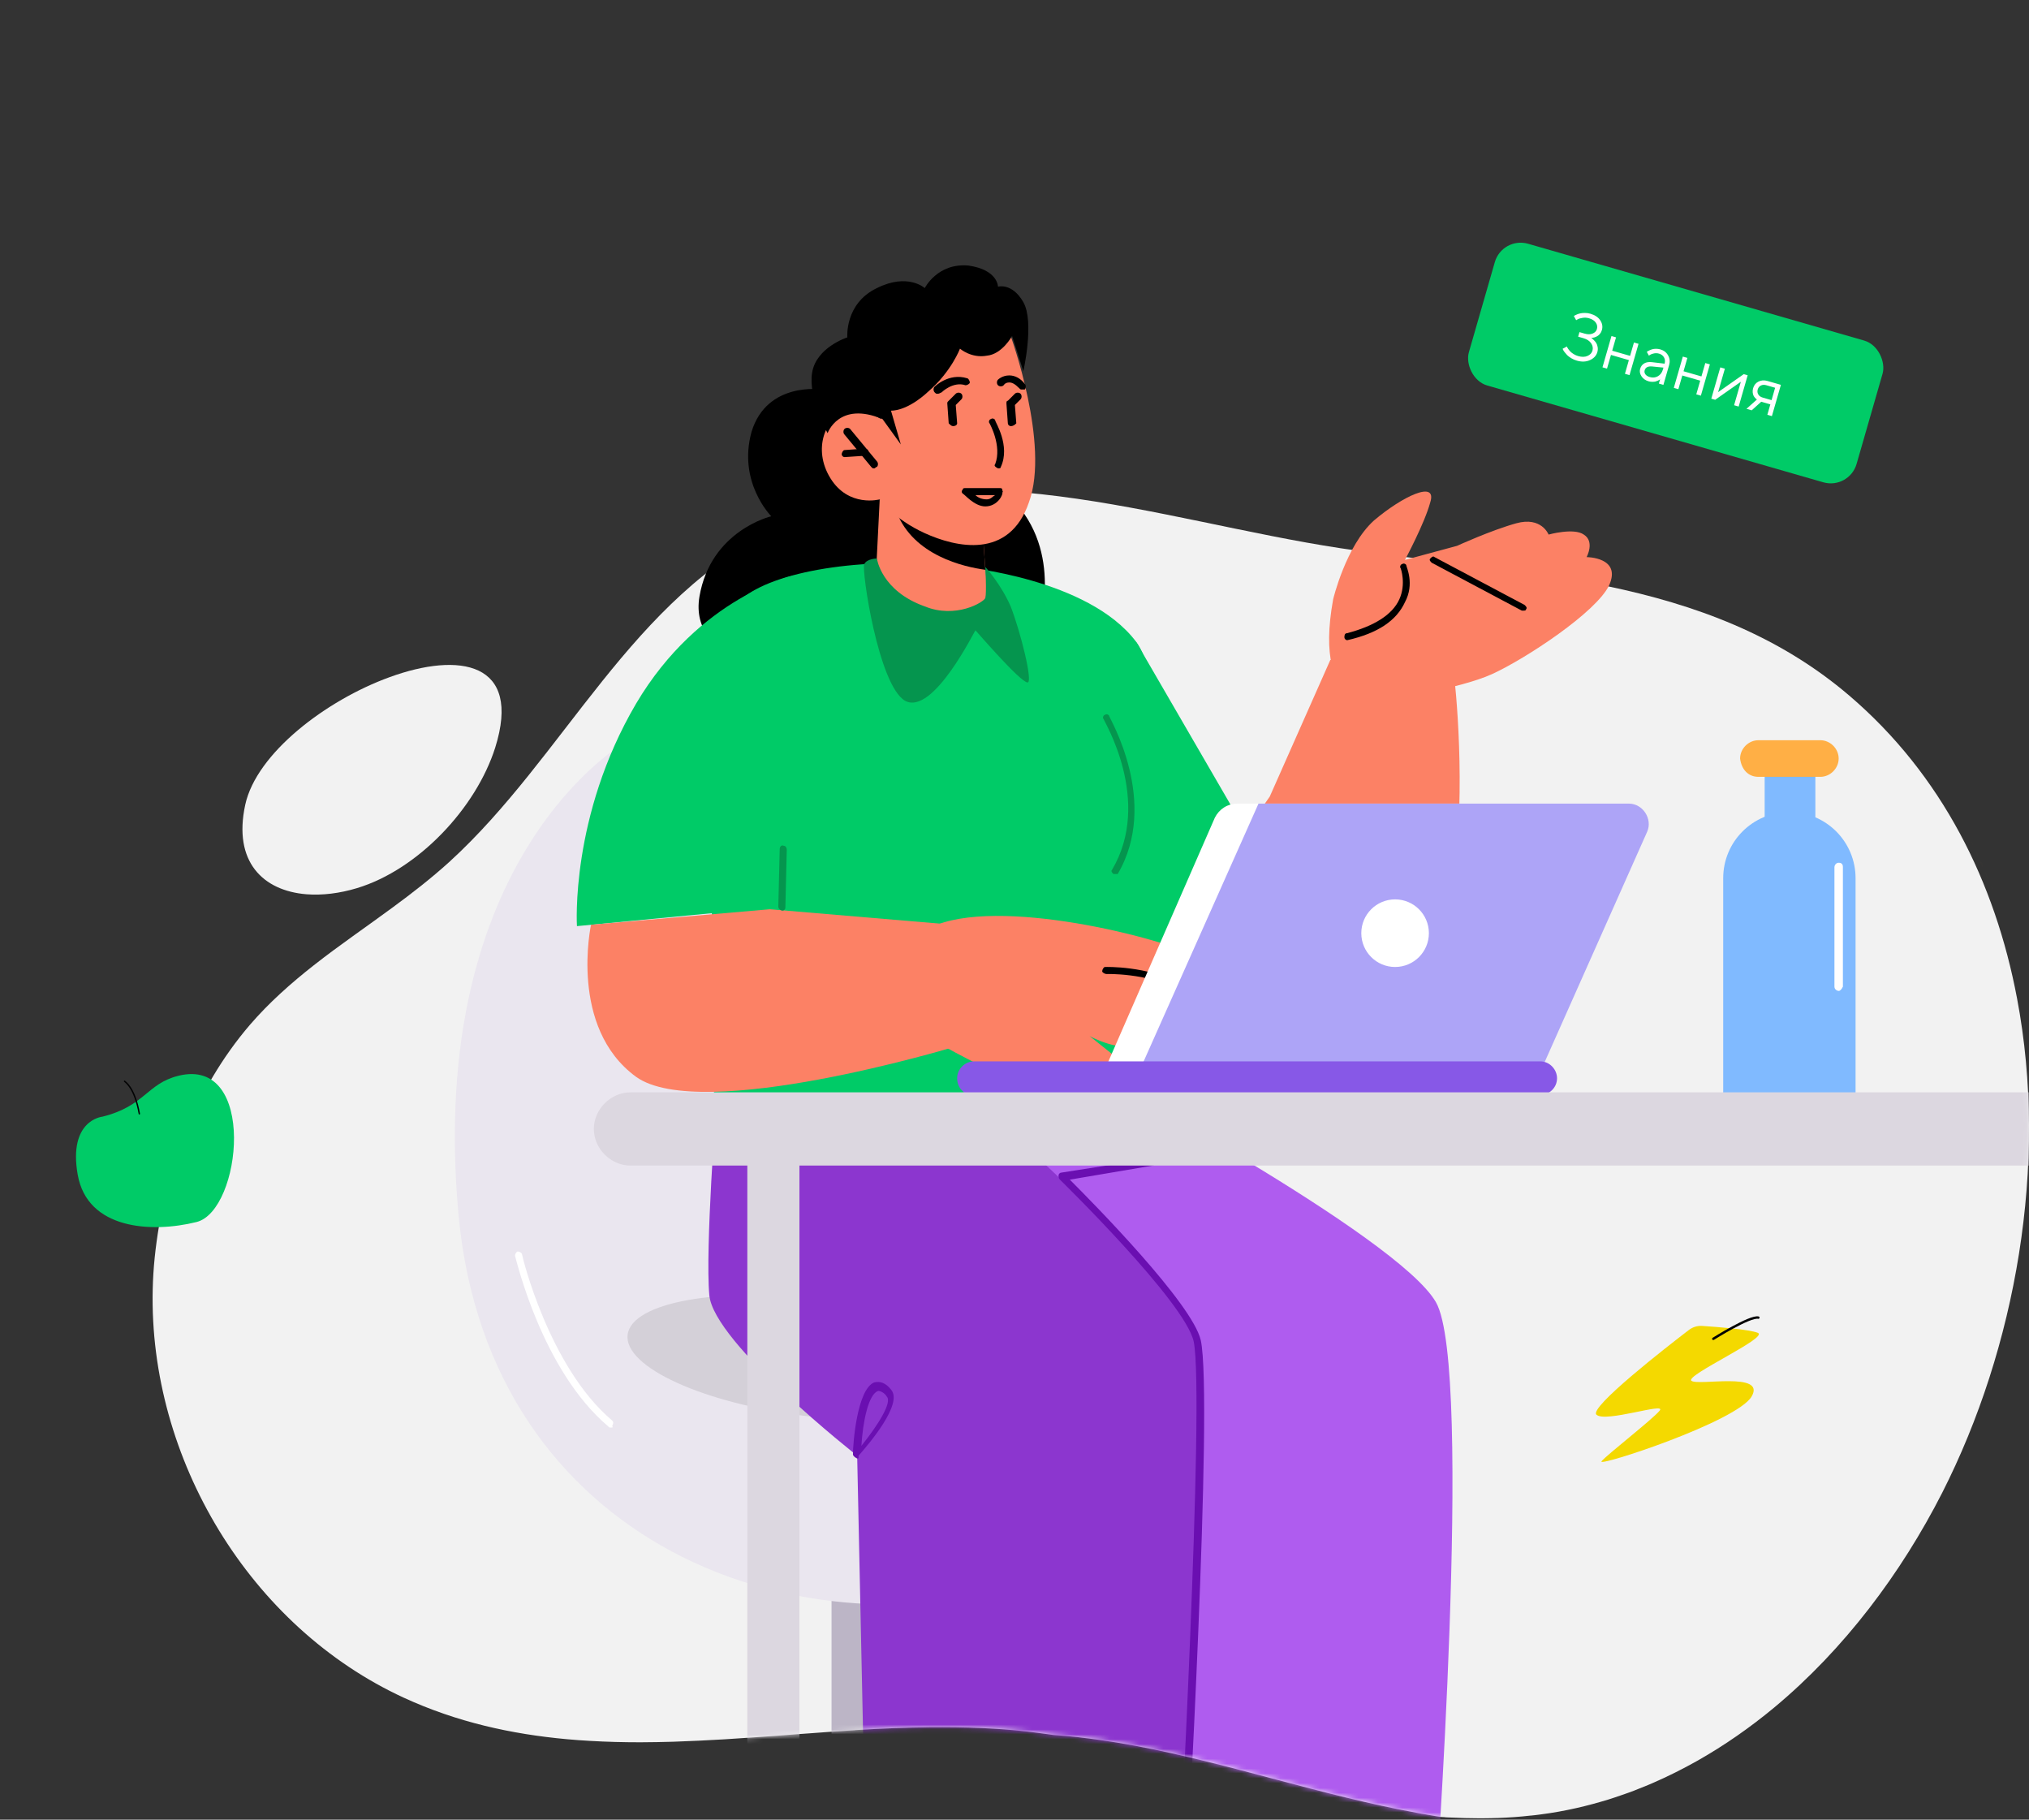 <?xml version="1.0" encoding="UTF-8"?> <svg xmlns="http://www.w3.org/2000/svg" width="416" height="373" viewBox="0 0 416 373" fill="none"><rect x="0" y="0" width="416" height="373" fill="#333333" stroke="none"/> <path d="M398.204 305.989C389.828 322.425 378.17 338.026 363.778 350C358.855 354.088 353.617 357.743 348.09 360.881C345.068 362.579 341.988 364.134 338.793 365.515C338.476 365.659 338.159 365.774 337.843 365.918C336.922 366.292 335.972 366.667 335.051 367.041C334.216 367.358 333.352 367.674 332.489 367.962C331.568 368.279 330.647 368.595 329.725 368.883C327.653 369.516 325.523 370.092 323.393 370.581C320.86 371.157 318.327 371.618 315.822 371.934C315.16 372.021 314.527 372.107 313.865 372.165C313.836 372.165 313.808 372.165 313.779 372.165C311.562 372.424 309.346 372.568 307.13 372.654C307.072 372.654 307.043 372.654 306.986 372.654C306.036 372.683 305.115 372.711 304.165 372.711C303.848 372.711 303.56 372.711 303.244 372.711H302.985C301.2 372.711 299.415 372.654 297.631 372.568C297.372 372.568 297.112 372.539 296.825 372.539C296.594 372.539 296.335 372.51 296.105 372.481C295.903 372.481 295.702 372.452 295.501 372.452C294.838 372.366 294.205 372.251 293.543 372.136C293.111 372.078 292.68 371.992 292.219 371.905C291.615 371.819 291.01 371.704 290.434 371.589C289.83 371.474 289.226 371.359 288.65 371.243C288.189 371.157 287.729 371.071 287.268 370.984C287.038 370.927 286.779 370.898 286.549 370.84C285.455 370.61 284.361 370.38 283.267 370.15C263.981 365.976 244.84 359.384 225.381 356.65C223.971 356.448 222.532 356.275 221.092 356.103C219.394 355.901 217.667 355.757 215.969 355.642C215.566 355.585 215.163 355.527 214.731 355.469C213.32 355.268 211.881 355.095 210.442 354.923C207.448 354.577 204.426 354.376 201.404 354.232C197.806 354.059 194.208 354.03 190.581 354.059C185.716 354.117 180.851 354.318 175.958 354.606C175.814 354.606 175.67 354.635 175.526 354.635C175.44 354.635 175.354 354.635 175.267 354.664C172.216 354.836 169.165 355.066 166.085 355.297C165.538 355.326 165.02 355.383 164.473 355.412C164.329 355.412 164.185 355.441 164.012 355.441C160.99 355.671 157.968 355.901 154.945 356.103C152.786 356.247 150.628 356.391 148.469 356.535C144.986 356.736 141.532 356.909 138.049 357.024C135.804 357.081 133.53 357.139 131.284 357.139C127.83 357.139 124.376 357.053 120.951 356.851C119.368 356.765 117.784 356.65 116.23 356.506C104.831 355.469 93.634 352.994 82.754 347.985C80.825 347.093 78.954 346.143 77.112 345.107C46.802 328.153 28.178 292.402 31.718 257.775C33.503 240.504 39.864 223.348 51.234 210.078C55.178 205.502 59.668 201.529 64.36 197.845C69.599 193.729 75.154 189.958 80.537 185.986C84.538 183.05 88.424 180.027 92.08 176.717C115.885 155.042 129.442 122.314 159.81 108.152C196.51 91.054 237.5 106.713 274.891 112.383C310.958 117.853 349.903 117.593 379.177 142.607C398.175 158.842 409.056 180.862 413.546 204.638C420.023 238.719 413.258 276.369 398.204 305.989Z" fill="#F2F2F2"></path> <path d="M73.226 182.041C69.628 183.135 66.03 183.567 62.806 183.308C53.998 182.588 47.723 176.716 50.285 164.943C52.587 154.408 66.807 143.556 79.875 138.807C94.153 133.597 107.077 135.64 101.521 153.285C97.578 165.663 85.747 178.241 73.226 182.041Z" fill="#F2F2F2"></path> <path d="M348.996 271.793C348.024 271.725 347.057 272.018 346.277 272.614C341.701 276.111 325.777 288.502 327.307 289.978C329.083 291.705 341.73 287.359 340.288 289.144C338.846 290.928 329.365 298.267 328.351 299.547C327.338 300.828 356.129 291.428 359.133 286.25C362.148 281.085 348.053 284.142 346.776 283.03C345.5 281.905 362.761 274.144 360.398 273.206C358.585 272.493 351.999 271.987 348.996 271.793Z" fill="#F4D900"></path> <path d="M351.272 274.433C351.272 274.433 358.808 269.693 360.511 270.09" stroke="#020203" stroke-width="0.493" stroke-miterlimit="10" stroke-linecap="round" stroke-linejoin="round"></path> <path d="M20.971 228.905C20.971 228.905 13.954 229.582 15.934 240.799C17.914 252.017 31.011 252.794 40.288 250.496C49.564 248.197 52.755 216.507 36.582 220.514C30.066 222.129 29.742 226.732 20.971 228.905Z" fill="#00CB67"></path> <path d="M28.567 228.311C28.466 227.903 27.826 223.398 25.547 221.643" stroke="#020203" stroke-width="0.283" stroke-miterlimit="10" stroke-linecap="round" stroke-linejoin="round"></path> <mask id="mask0_1857_2185" style="mask-type:alpha" maskUnits="userSpaceOnUse" x="31" y="0" width="385" height="373"> <path d="M398.204 305.989C389.828 322.425 378.17 338.026 363.778 350C358.855 354.088 353.617 357.743 348.09 360.881C345.068 362.579 341.988 364.134 338.793 365.515C338.476 365.659 338.159 365.774 337.843 365.918C336.922 366.292 335.972 366.667 335.051 367.041C334.216 367.357 333.352 367.674 332.489 367.962C331.568 368.279 330.646 368.595 329.725 368.883C327.653 369.516 325.523 370.092 323.393 370.581C320.86 371.157 318.327 371.618 315.822 371.934C315.16 372.021 314.527 372.107 313.865 372.164C313.836 372.164 313.808 372.164 313.779 372.164C311.562 372.424 309.346 372.568 307.129 372.654C307.072 372.654 307.043 372.654 306.986 372.654C306.036 372.683 305.115 372.711 304.165 372.711C303.848 372.711 303.56 372.711 303.244 372.711H302.984C301.2 372.711 299.415 372.654 297.631 372.568C297.372 372.568 297.112 372.539 296.825 372.539C296.594 372.539 296.335 372.51 296.105 372.481C295.903 372.481 295.702 372.452 295.501 372.452C294.838 372.366 294.205 372.251 293.543 372.136C293.111 372.078 292.68 371.992 292.219 371.905C291.615 371.819 291.01 371.704 290.434 371.589C289.83 371.474 289.225 371.359 288.65 371.243C288.189 371.157 287.729 371.071 287.268 370.984C287.038 370.927 286.779 370.898 286.548 370.84C285.455 370.61 284.361 370.38 283.267 370.15C263.981 365.976 244.84 359.384 225.381 356.65C223.971 356.448 222.532 356.275 221.092 356.103C219.394 355.901 217.667 355.757 215.969 355.642C215.566 355.585 215.163 355.527 214.731 355.469C213.32 355.268 211.881 355.095 210.442 354.923C207.448 354.577 204.426 354.376 201.404 354.232C197.806 354.059 194.207 354.03 190.581 354.059C185.716 354.117 180.851 354.318 175.958 354.606C175.814 354.606 175.67 354.635 175.526 354.635C175.44 354.635 175.354 354.635 175.267 354.663C172.216 354.836 169.165 355.066 166.085 355.297C165.538 355.326 165.02 355.383 164.473 355.412C164.329 355.412 164.185 355.441 164.012 355.441C160.99 355.671 157.968 355.901 154.945 356.103C152.786 356.247 150.628 356.391 148.469 356.534C144.986 356.736 141.532 356.909 138.049 357.024C135.804 357.081 133.53 357.139 131.284 357.139C127.83 357.139 124.376 357.053 120.951 356.851C119.368 356.765 117.784 356.65 116.23 356.506C104.831 355.469 93.634 352.994 82.754 347.985C80.825 347.093 78.954 346.143 77.112 345.107C46.802 328.153 28.178 292.402 31.718 257.775C33.503 240.504 39.864 223.348 51.234 210.078C55.178 205.502 59.668 201.529 64.36 197.845C69.599 193.729 45.852 186.967 51.234 182.995C55.236 180.059 55.737 172.579 59.393 169.269C83.198 147.594 100.917 18.088 131.284 3.926C167.985 -13.172 276.388 49.418 313.779 55.089C349.846 60.558 349.903 117.594 379.177 142.607C398.175 158.842 409.056 180.862 413.546 204.638C420.023 238.719 413.258 276.369 398.204 305.989Z" fill="#F2F2F2"></path> </mask> <g mask="url(#mask0_1857_2185)"> <path d="M407.58 309.081L385.927 331.6L423.46 362.204L443.092 338.241L407.58 309.081Z" fill="#FC8165"></path> <path d="M465.9 342.858C465.612 342.858 465.611 342.858 465.323 342.569L413.932 290.89C413.643 290.601 413.643 290.024 413.932 289.735C414.221 289.446 414.798 289.446 415.087 289.735L466.478 341.415C466.766 341.703 466.766 342.281 466.478 342.569C466.478 342.858 466.189 342.858 465.9 342.858Z" fill="#FFAF45"></path> <path d="M273.329 122.858C273.329 122.858 275.928 111.887 281.702 106.69C287.476 101.782 294.694 98.318 293.251 102.937C292.096 107.268 288.054 114.774 288.054 114.774L298.736 111.887C298.736 111.887 305.665 108.711 310.862 107.268C316.059 105.824 317.502 109.578 317.502 109.578C317.502 109.578 322.699 108.134 324.72 109.578C327.03 111.021 325.298 114.197 325.298 114.197C325.298 114.197 332.515 114.197 329.917 119.971C327.319 125.457 312.883 134.984 305.954 138.16C299.025 141.336 283.146 143.646 283.146 143.646C283.146 143.646 268.999 146.821 273.329 122.858Z" fill="#FC8165"></path> <path d="M168.526 79.841C168.526 79.841 157.267 78.109 154.091 88.503C151.204 98.896 158.133 105.825 158.133 105.825C158.133 105.825 145.718 108.712 143.408 122.282C141.099 136.14 161.597 137.872 161.597 137.872L212.699 129.5C212.699 129.5 218.185 114.487 208.369 103.227C198.841 91.678 168.526 79.841 168.526 79.841Z" fill="black"></path> <path d="M312.306 125.168H312.017L293.539 115.352C293.251 115.063 292.962 114.775 293.251 114.486C293.539 114.197 293.828 113.909 294.117 114.197L312.594 124.013C312.883 124.302 313.172 124.591 312.883 124.88C312.883 125.168 312.594 125.168 312.306 125.168Z" fill="black"></path> <path d="M276.216 131.231C275.928 131.231 275.639 130.942 275.639 130.653C275.639 130.364 275.639 129.787 276.216 129.787C281.702 128.343 285.455 126.034 286.899 122.858C288.342 119.682 287.188 116.506 287.188 116.506C286.899 116.218 287.187 115.64 287.476 115.64C287.765 115.351 288.342 115.64 288.342 115.929C288.342 116.218 290.075 119.682 288.054 123.435C286.321 127.189 282.568 129.787 276.216 131.231C276.505 131.231 276.216 131.231 276.216 131.231Z" fill="black"></path> <path d="M260.337 163.279L272.752 135.274L297.87 136.14C297.87 136.14 307.397 206.586 276.794 221.022C252.542 232.281 230.6 206.009 230.6 206.009L260.337 163.279Z" fill="#FC8165"></path> <path d="M170.489 428.615H188.966L188.966 303.025H170.489V428.615Z" fill="#BCB5C6"></path> <path d="M128.395 152.018C128.395 152.018 87.109 175.115 94.039 249.314C100.39 316.296 163.907 340.836 215.009 323.514C265.823 306.191 257.45 256.532 257.45 256.532L128.395 152.018Z" fill="#EAE6EF"></path> <path d="M258.027 174.829L232.909 131.522L212.988 173.097L240.416 198.215L258.027 174.829Z" fill="#00CB67"></path> <path d="M125.219 292.624C124.931 292.624 124.931 292.624 124.642 292.335C111.072 280.787 105.876 258.267 105.587 257.401C105.587 257.112 105.876 256.535 106.164 256.535C106.453 256.535 107.03 256.823 107.03 257.112C107.03 257.401 112.516 280.209 125.508 291.18C125.797 291.469 125.797 291.758 125.508 292.335C125.797 292.624 125.508 292.624 125.219 292.624Z" fill="white"></path> <path d="M197.398 116.219C197.398 116.219 223.094 118.529 232.91 131.521C242.726 144.224 240.128 227.373 239.55 228.528C238.973 229.683 210.679 235.168 179.209 234.591C147.74 234.014 148.028 231.993 146.874 230.26C145.719 228.528 143.986 128.922 152.648 122.282C159.866 116.796 178.343 113.909 197.398 116.219Z" fill="#00CB67"></path> <path d="M128.684 273.569C127.818 280.209 144.275 287.716 165.64 290.314C187.004 292.912 204.616 289.737 205.482 283.096C206.348 276.456 189.891 268.949 168.527 266.351C147.451 263.752 129.55 266.928 128.684 273.569Z" fill="#D4D0D8"></path> <path d="M280.547 378.08V412.148L252.831 422.253L235.508 403.776L232.621 372.017L280.547 378.08Z" fill="#FC8165"></path> <path d="M223.382 219.579C223.382 219.579 286.61 253.359 294.405 266.928C302.2 280.498 294.116 391.075 294.116 391.075L238.395 391.652L230.311 329.868L187.293 225.642L223.382 219.579Z" fill="#AF5CEF"></path> <path d="M146.873 226.219C146.873 226.219 144.563 255.956 145.429 265.484C146.295 275.3 175.744 298.397 175.744 298.397L177.765 393.383L242.148 396.848C242.148 396.848 246.767 285.116 245.612 275.011C244.458 264.906 203.172 228.528 203.172 228.528L146.873 226.219Z" fill="#8C36CF"></path> <path d="M180.364 102.359L179.498 119.682C179.498 119.682 182.385 124.878 192.49 126.033C199.997 126.899 202.884 124.301 202.884 124.301L202.018 116.795L201.44 108.133L183.54 103.225L180.364 102.359Z" fill="#FC8165"></path> <path d="M183.54 103.225C183.54 103.803 183.828 104.38 183.828 104.958C187.293 113.908 197.687 116.217 202.017 116.795L201.44 108.133L183.54 103.225Z" fill="black"></path> <path d="M207.215 68.872C207.215 68.872 215.299 91.103 210.969 102.94C206.927 114.777 195.956 112.179 189.604 109.292C183.252 106.405 180.365 102.363 180.365 102.363C180.365 102.363 174.013 104.095 170.26 98.032C166.507 91.969 169.394 85.617 173.147 84.463C176.612 83.308 180.654 85.906 180.654 85.906L177.767 79.554C178.055 79.266 193.935 48.662 207.215 68.872Z" fill="#FC8165"></path> <path d="M204.616 96.009C204.327 96.009 204.327 96.009 204.616 96.009C204.038 95.72 203.75 95.431 204.038 95.143C205.482 91.39 202.883 86.77 202.883 86.77C202.595 86.481 202.883 85.904 203.172 85.904C203.461 85.615 204.038 85.904 204.038 86.193C204.038 86.481 207.214 91.39 205.193 95.72C205.193 96.009 204.904 96.009 204.616 96.009Z" fill="black"></path> <path d="M179.209 96.007C178.92 96.007 178.92 96.007 178.631 95.718L173.146 89.078C172.857 88.789 172.857 88.212 173.146 87.923C173.435 87.634 174.012 87.634 174.301 87.923L179.786 94.564C180.075 94.852 180.075 95.43 179.786 95.718C179.497 95.718 179.497 96.007 179.209 96.007Z" fill="black"></path> <path d="M173.146 93.7C172.857 93.7 172.568 93.411 172.568 93.122C172.568 92.833 172.857 92.256 173.146 92.256L177.188 91.967C177.765 91.967 178.054 92.256 178.054 92.545C178.054 92.833 177.765 93.411 177.476 93.411L173.146 93.7Z" fill="black"></path> <path d="M242.437 388.762C241.859 388.762 241.571 388.473 241.571 387.896C241.571 386.741 247.056 286.558 244.747 275.009C243.014 266.925 217.608 242.096 217.319 241.807C217.03 241.519 217.03 241.23 217.03 240.941C217.03 240.653 217.319 240.364 217.608 240.364L236.085 237.477C236.374 237.477 236.951 237.766 236.951 238.054C236.951 238.343 236.663 238.92 236.374 238.92L219.34 241.807C224.248 246.716 244.458 267.214 246.19 274.721C248.789 286.558 243.303 383.854 243.014 388.185C243.303 388.473 243.014 388.762 242.437 388.762Z" fill="#6A0FB1"></path> <path d="M193.356 214.382C193.356 214.382 208.369 222.755 211.544 222.466C214.72 222.466 231.466 221.6 232.043 219.29L223.382 212.361C223.382 212.361 229.445 215.826 234.064 214.094C238.683 212.361 244.169 208.608 245.613 205.144C247.056 201.968 242.148 201.968 242.148 201.968C242.148 201.968 252.542 199.947 245.613 196.193C238.972 192.44 204.327 183.49 190.757 190.13C177.188 196.771 193.356 214.382 193.356 214.382Z" fill="#FC8165"></path> <path d="M175.744 298.973C175.744 298.973 175.456 298.973 175.744 298.973C175.167 298.684 174.878 298.395 174.878 298.106C174.878 295.797 175.744 284.826 179.209 283.382C180.364 283.093 181.519 283.382 182.673 284.826C185.272 287.713 178.054 296.085 176.033 298.395C176.033 298.973 176.033 298.973 175.744 298.973ZM180.075 285.114C178.054 285.692 176.899 291.466 176.611 296.374C180.075 292.043 182.962 287.424 181.807 286.269C181.519 285.692 180.653 285.114 180.075 285.114Z" fill="#6A0FB1"></path> <path d="M162.753 117.952C162.753 117.952 143.409 122.283 130.417 144.225C116.847 167.322 118.291 189.841 118.291 189.841L160.443 185.799L162.753 117.952Z" fill="#00CB67"></path> <path d="M121.178 189.554C121.178 189.554 116.558 210.63 130.417 220.734C143.697 230.262 195.377 214.672 195.377 214.672V189.554L157.844 186.378L121.178 189.554Z" fill="#FC8165"></path> <path d="M160.442 186.666C160.153 186.666 159.576 186.377 159.576 185.8L159.865 173.963C159.865 173.674 160.153 173.097 160.731 173.385C161.02 173.385 161.308 173.674 161.308 174.251L161.02 186.089C161.02 186.377 160.731 186.666 160.442 186.666Z" fill="#05954E"></path> <path d="M242.148 202.834H241.859C234.93 199.369 226.846 199.658 226.846 199.658C226.557 199.658 225.98 199.369 225.98 199.08C225.98 198.792 226.269 198.214 226.557 198.214C226.846 198.214 234.93 197.925 242.436 201.679C242.725 201.967 243.014 202.256 242.725 202.545C242.725 202.834 242.437 202.834 242.148 202.834Z" fill="black"></path> <path d="M202.017 103.803C199.708 103.803 197.687 101.205 197.398 101.205C197.109 100.916 197.109 100.627 197.398 100.339C197.398 100.05 197.687 100.05 197.975 100.05H204.905C205.193 100.05 205.482 100.05 205.482 100.339C205.482 100.627 205.771 100.916 205.482 100.916C205.771 101.205 204.616 103.803 202.017 103.803ZM199.996 101.494C200.574 102.071 201.44 102.36 202.306 102.36C203.172 102.36 203.461 101.782 204.038 101.494H199.996Z" fill="black"></path> <path d="M192.201 80.707C191.912 80.707 191.912 80.707 191.623 80.418C191.335 80.129 191.335 79.552 191.623 79.263C191.623 79.263 194.511 76.376 198.264 77.531C198.553 77.531 198.841 78.108 198.841 78.397C198.841 78.686 198.264 78.975 197.975 78.975C195.377 78.108 193.067 80.418 193.067 80.418C192.49 80.707 192.489 80.707 192.201 80.707Z" fill="black"></path> <path d="M209.524 79.842C209.235 79.842 209.235 79.842 208.946 79.554C208.08 78.688 207.503 78.399 206.925 78.399C206.059 78.399 205.771 78.976 205.771 78.976C205.482 79.265 204.905 79.265 204.616 78.976C204.327 78.688 204.327 78.11 204.616 77.822C204.616 77.822 205.482 76.955 206.925 76.955C208.08 76.955 209.235 77.533 210.101 78.688C210.39 78.976 210.39 79.554 210.101 79.842C209.813 79.842 209.524 79.842 209.524 79.842Z" fill="black"></path> <path d="M195.376 87.347C195.088 87.347 194.799 87.058 194.51 86.769L194.222 82.727C194.222 82.439 194.222 82.439 194.51 82.15L195.954 80.706C196.243 80.418 196.82 80.418 197.109 80.706C197.397 80.995 197.397 81.572 197.109 81.861L195.954 83.016L196.243 86.769C196.243 87.058 195.954 87.347 195.376 87.347Z" fill="black"></path> <path d="M207.214 87.347C206.925 87.347 206.637 87.058 206.637 86.769L206.348 82.727C206.348 82.439 206.348 82.15 206.637 82.15L208.08 80.706C208.369 80.418 208.946 80.418 209.235 80.706C209.524 80.995 209.524 81.572 209.235 81.861L208.08 83.016L208.369 86.769C208.08 87.058 207.791 87.347 207.214 87.347C207.503 87.347 207.503 87.347 207.214 87.347Z" fill="black"></path> <path d="M179.787 114.485C179.787 114.485 177.766 114.485 177.188 115.64C176.611 116.795 180.075 140.469 185.561 143.645C191.335 146.821 199.997 128.921 199.997 129.209C200.285 129.498 209.235 139.892 210.679 139.892C211.834 139.892 209.235 129.498 207.214 124.301C205.193 119.682 202.018 116.217 202.018 116.217C202.018 116.217 202.306 121.414 202.018 122.569C201.729 123.435 195.955 126.9 189.603 124.301C180.653 121.125 179.787 114.485 179.787 114.485Z" fill="#05954E"></path> <path d="M180.941 85.904L184.695 91.101L182.674 84.172C182.674 84.172 185.85 84.461 190.469 80.13C195.088 76.088 196.821 71.469 196.821 71.469C196.821 71.469 199.13 73.49 202.306 72.912C205.482 72.624 207.503 68.87 207.503 68.87L209.813 76.088C209.813 76.088 212.122 65.983 209.813 61.941C207.503 57.899 204.616 58.765 204.616 58.765C204.616 58.765 204.616 55.301 198.553 54.435C192.201 53.857 189.603 59.054 189.603 59.054C189.603 59.054 186.138 55.878 179.787 59.054C173.146 62.23 173.724 69.159 173.724 69.159C173.724 69.159 167.372 71.18 166.506 76.377C165.64 81.574 169.682 88.791 169.682 88.791C169.682 88.791 171.991 82.151 180.941 85.904Z" fill="black"></path> <path d="M353.302 224.198H380.441V180.025C380.441 172.518 374.378 166.455 366.871 166.455C359.365 166.455 353.302 172.518 353.302 180.025V224.198Z" fill="#80BAFF"></path> <path d="M361.804 172.657H372.198V157.355H361.804V172.657Z" fill="#80BAFF"></path> <path d="M360.52 159.239H373.223C375.244 159.239 376.977 157.506 376.977 155.485C376.977 153.464 375.244 151.732 373.223 151.732H360.52C358.499 151.732 356.767 153.464 356.767 155.485C357.055 157.795 358.499 159.239 360.52 159.239Z" fill="#FFAF45"></path> <path d="M376.976 203.122C376.688 203.122 376.11 202.833 376.11 202.256V177.715C376.11 177.427 376.399 176.849 376.976 176.849C377.554 176.849 377.843 177.138 377.843 177.715V202.256C377.554 202.833 377.265 203.122 376.976 203.122Z" fill="white"></path> <path d="M227.135 217.847H309.418L332.804 164.724H253.697C251.676 164.724 249.943 165.878 249.077 167.611L227.135 217.847Z" fill="white"></path> <path d="M234.353 217.847H316.636L337.712 170.498C338.867 167.899 336.846 164.724 333.959 164.724H258.028L234.353 217.847Z" fill="#ADA4F7"></path> <path d="M199.708 224.487H315.77C317.503 224.487 319.235 223.043 319.235 221.022C319.235 219.29 317.791 217.558 315.77 217.558H199.708C197.976 217.558 196.243 219.001 196.243 221.022C196.243 223.043 197.687 224.487 199.708 224.487Z" fill="#8758E7"></path> <path d="M286.032 198.214C289.859 198.214 292.962 195.112 292.962 191.285C292.962 187.458 289.859 184.356 286.032 184.356C282.206 184.356 279.103 187.458 279.103 191.285C279.103 195.112 282.206 198.214 286.032 198.214Z" fill="white"></path> <path d="M513.827 217.847H431.544L408.158 164.724H487.265C489.286 164.724 491.019 165.878 491.885 167.611L513.827 217.847Z" fill="white"></path> <path d="M506.609 217.847H424.326L403.25 170.498C402.095 167.899 404.116 164.724 407.003 164.724H482.935L506.609 217.847Z" fill="#FFAF45"></path> <path d="M631.622 238.922H129.262C125.22 238.922 121.755 235.458 121.755 231.416C121.755 227.374 125.22 223.909 129.262 223.909H631.622C635.664 223.909 639.128 227.374 639.128 231.416C639.128 235.458 635.664 238.922 631.622 238.922Z" fill="#DCD7E0"></path> <path d="M158.71 479.42H158.421C155.534 479.42 153.224 477.11 153.224 474.223V228.24H163.906V474.223C163.906 477.11 161.597 479.42 158.71 479.42Z" fill="#DCD7E0"></path> <path d="M228.578 179.159H228.289C228.001 178.87 227.712 178.581 228.001 178.293C236.373 164.146 226.269 147.689 226.269 147.401C225.98 147.112 226.268 146.534 226.557 146.534C226.846 146.246 227.423 146.534 227.423 146.823C227.423 147.112 237.817 164.435 229.156 179.159C229.156 179.159 228.867 179.159 228.578 179.159Z" fill="#05954E"></path> </g> <rect x="308.003" y="48.44" width="82.724" height="30.237" rx="5.509" transform="rotate(16.066 308.003 48.44)" fill="#00CB67"></rect> <path d="M326.236 69.272C326.286 69.296 326.347 69.337 326.42 69.396C326.498 69.451 326.63 69.572 326.817 69.757C327.005 69.939 327.163 70.135 327.291 70.346C327.418 70.557 327.51 70.828 327.565 71.16C327.621 71.487 327.6 71.825 327.499 72.172C327.289 72.903 326.785 73.451 325.988 73.814C325.196 74.175 324.3 74.212 323.3 73.924C322.891 73.806 322.51 73.642 322.156 73.431C321.803 73.217 321.52 73.004 321.308 72.792C321.102 72.577 320.923 72.37 320.773 72.171C320.623 71.973 320.523 71.814 320.472 71.696L320.382 71.493L321.246 71.022C321.262 71.064 321.286 71.12 321.317 71.191C321.354 71.258 321.436 71.385 321.561 71.572C321.692 71.755 321.837 71.929 321.997 72.093C322.158 72.252 322.381 72.42 322.665 72.596C322.95 72.768 323.251 72.899 323.568 72.99C324.308 73.204 324.944 73.194 325.478 72.961C326.015 72.73 326.354 72.37 326.495 71.883C326.646 71.357 326.556 70.851 326.225 70.364C325.899 69.879 325.366 69.53 324.626 69.317L323.563 69.011L323.832 68.078L324.895 68.384C325.534 68.569 326.082 68.564 326.538 68.37C326.999 68.178 327.29 67.868 327.413 67.442C327.543 66.99 327.468 66.556 327.187 66.141C326.907 65.725 326.444 65.425 325.801 65.24C325.366 65.114 324.929 65.085 324.491 65.152C324.052 65.219 323.718 65.316 323.488 65.443L323.157 65.637L322.683 64.78C322.719 64.752 322.774 64.716 322.848 64.672C322.924 64.623 323.079 64.55 323.314 64.453C323.549 64.356 323.79 64.281 324.036 64.23C324.287 64.175 324.596 64.148 324.963 64.15C325.335 64.149 325.704 64.201 326.069 64.307C327.005 64.576 327.682 65.03 328.101 65.669C328.521 66.303 328.631 66.968 328.43 67.664C328.343 67.969 328.206 68.229 328.022 68.444C327.842 68.661 327.652 68.82 327.453 68.923C327.258 69.027 327.067 69.109 326.881 69.168C326.695 69.223 326.538 69.255 326.408 69.265L326.236 69.272ZM333.157 76.621L333.964 73.815L330.291 72.758L329.483 75.563L328.55 75.294L330.397 68.881L331.33 69.15L330.541 71.89L334.214 72.948L335.004 70.207L335.943 70.478L334.096 76.891L333.157 76.621ZM338.697 74.239L341.286 74.546C341.422 74.072 341.383 73.644 341.168 73.262C340.953 72.879 340.611 72.621 340.141 72.486C339.802 72.388 339.46 72.374 339.114 72.444C338.775 72.511 338.514 72.606 338.333 72.728L338.065 72.898L337.638 72.125C337.674 72.098 337.721 72.064 337.78 72.024C337.844 71.982 337.972 71.915 338.163 71.824C338.359 71.73 338.558 71.653 338.759 71.593C338.96 71.533 339.209 71.501 339.507 71.497C339.811 71.491 340.106 71.528 340.393 71.611C341.124 71.822 341.66 72.233 342.002 72.845C342.348 73.458 342.421 74.115 342.219 74.815L341.044 78.893L340.111 78.624L340.361 77.756C340.336 77.777 340.298 77.806 340.245 77.843C340.197 77.876 340.092 77.933 339.927 78.013C339.768 78.089 339.602 78.152 339.428 78.201C339.255 78.245 339.037 78.267 338.773 78.267C338.514 78.267 338.256 78.231 337.999 78.157C337.36 77.973 336.875 77.628 336.545 77.123C336.219 76.62 336.126 76.124 336.266 75.637C336.42 75.102 336.705 74.718 337.121 74.484C337.538 74.246 338.063 74.165 338.697 74.239ZM338.249 77.289C338.854 77.463 339.407 77.408 339.908 77.124C340.413 76.841 340.757 76.384 340.938 75.753L341.055 75.349L338.733 75.118C337.889 75.04 337.378 75.302 337.199 75.906C337.116 76.193 337.165 76.466 337.345 76.725C337.53 76.981 337.832 77.169 338.249 77.289ZM347.784 80.834L348.592 78.028L344.919 76.97L344.111 79.776L343.178 79.507L345.025 73.094L345.958 73.362L345.169 76.103L348.842 77.16L349.631 74.42L350.571 74.691L348.724 81.104L347.784 80.834ZM357.519 76.692L358.322 76.923L356.475 83.336L355.535 83.066L356.92 78.257L351.66 81.95L350.864 81.721L352.711 75.307L353.644 75.576L352.259 80.384L357.519 76.692ZM359.441 79.563C359.617 78.949 359.979 78.502 360.526 78.222C361.079 77.939 361.703 77.897 362.399 78.097L365.133 78.885L363.286 85.298L362.353 85.029L362.969 82.889L361.097 82.35L359.15 84.107L358.08 83.799L360.22 81.886C360.188 81.867 360.142 81.837 360.083 81.797C360.03 81.753 359.94 81.664 359.814 81.528C359.69 81.389 359.587 81.237 359.508 81.073C359.433 80.905 359.381 80.688 359.349 80.42C359.323 80.153 359.353 79.867 359.441 79.563ZM363.95 79.484L362.149 78.965C361.723 78.842 361.347 78.864 361.022 79.029C360.702 79.191 360.488 79.459 360.38 79.833C360.273 80.207 360.311 80.548 360.496 80.856C360.68 81.163 360.988 81.379 361.419 81.503L363.219 82.022L363.95 79.484Z" fill="white"></path> </svg> 